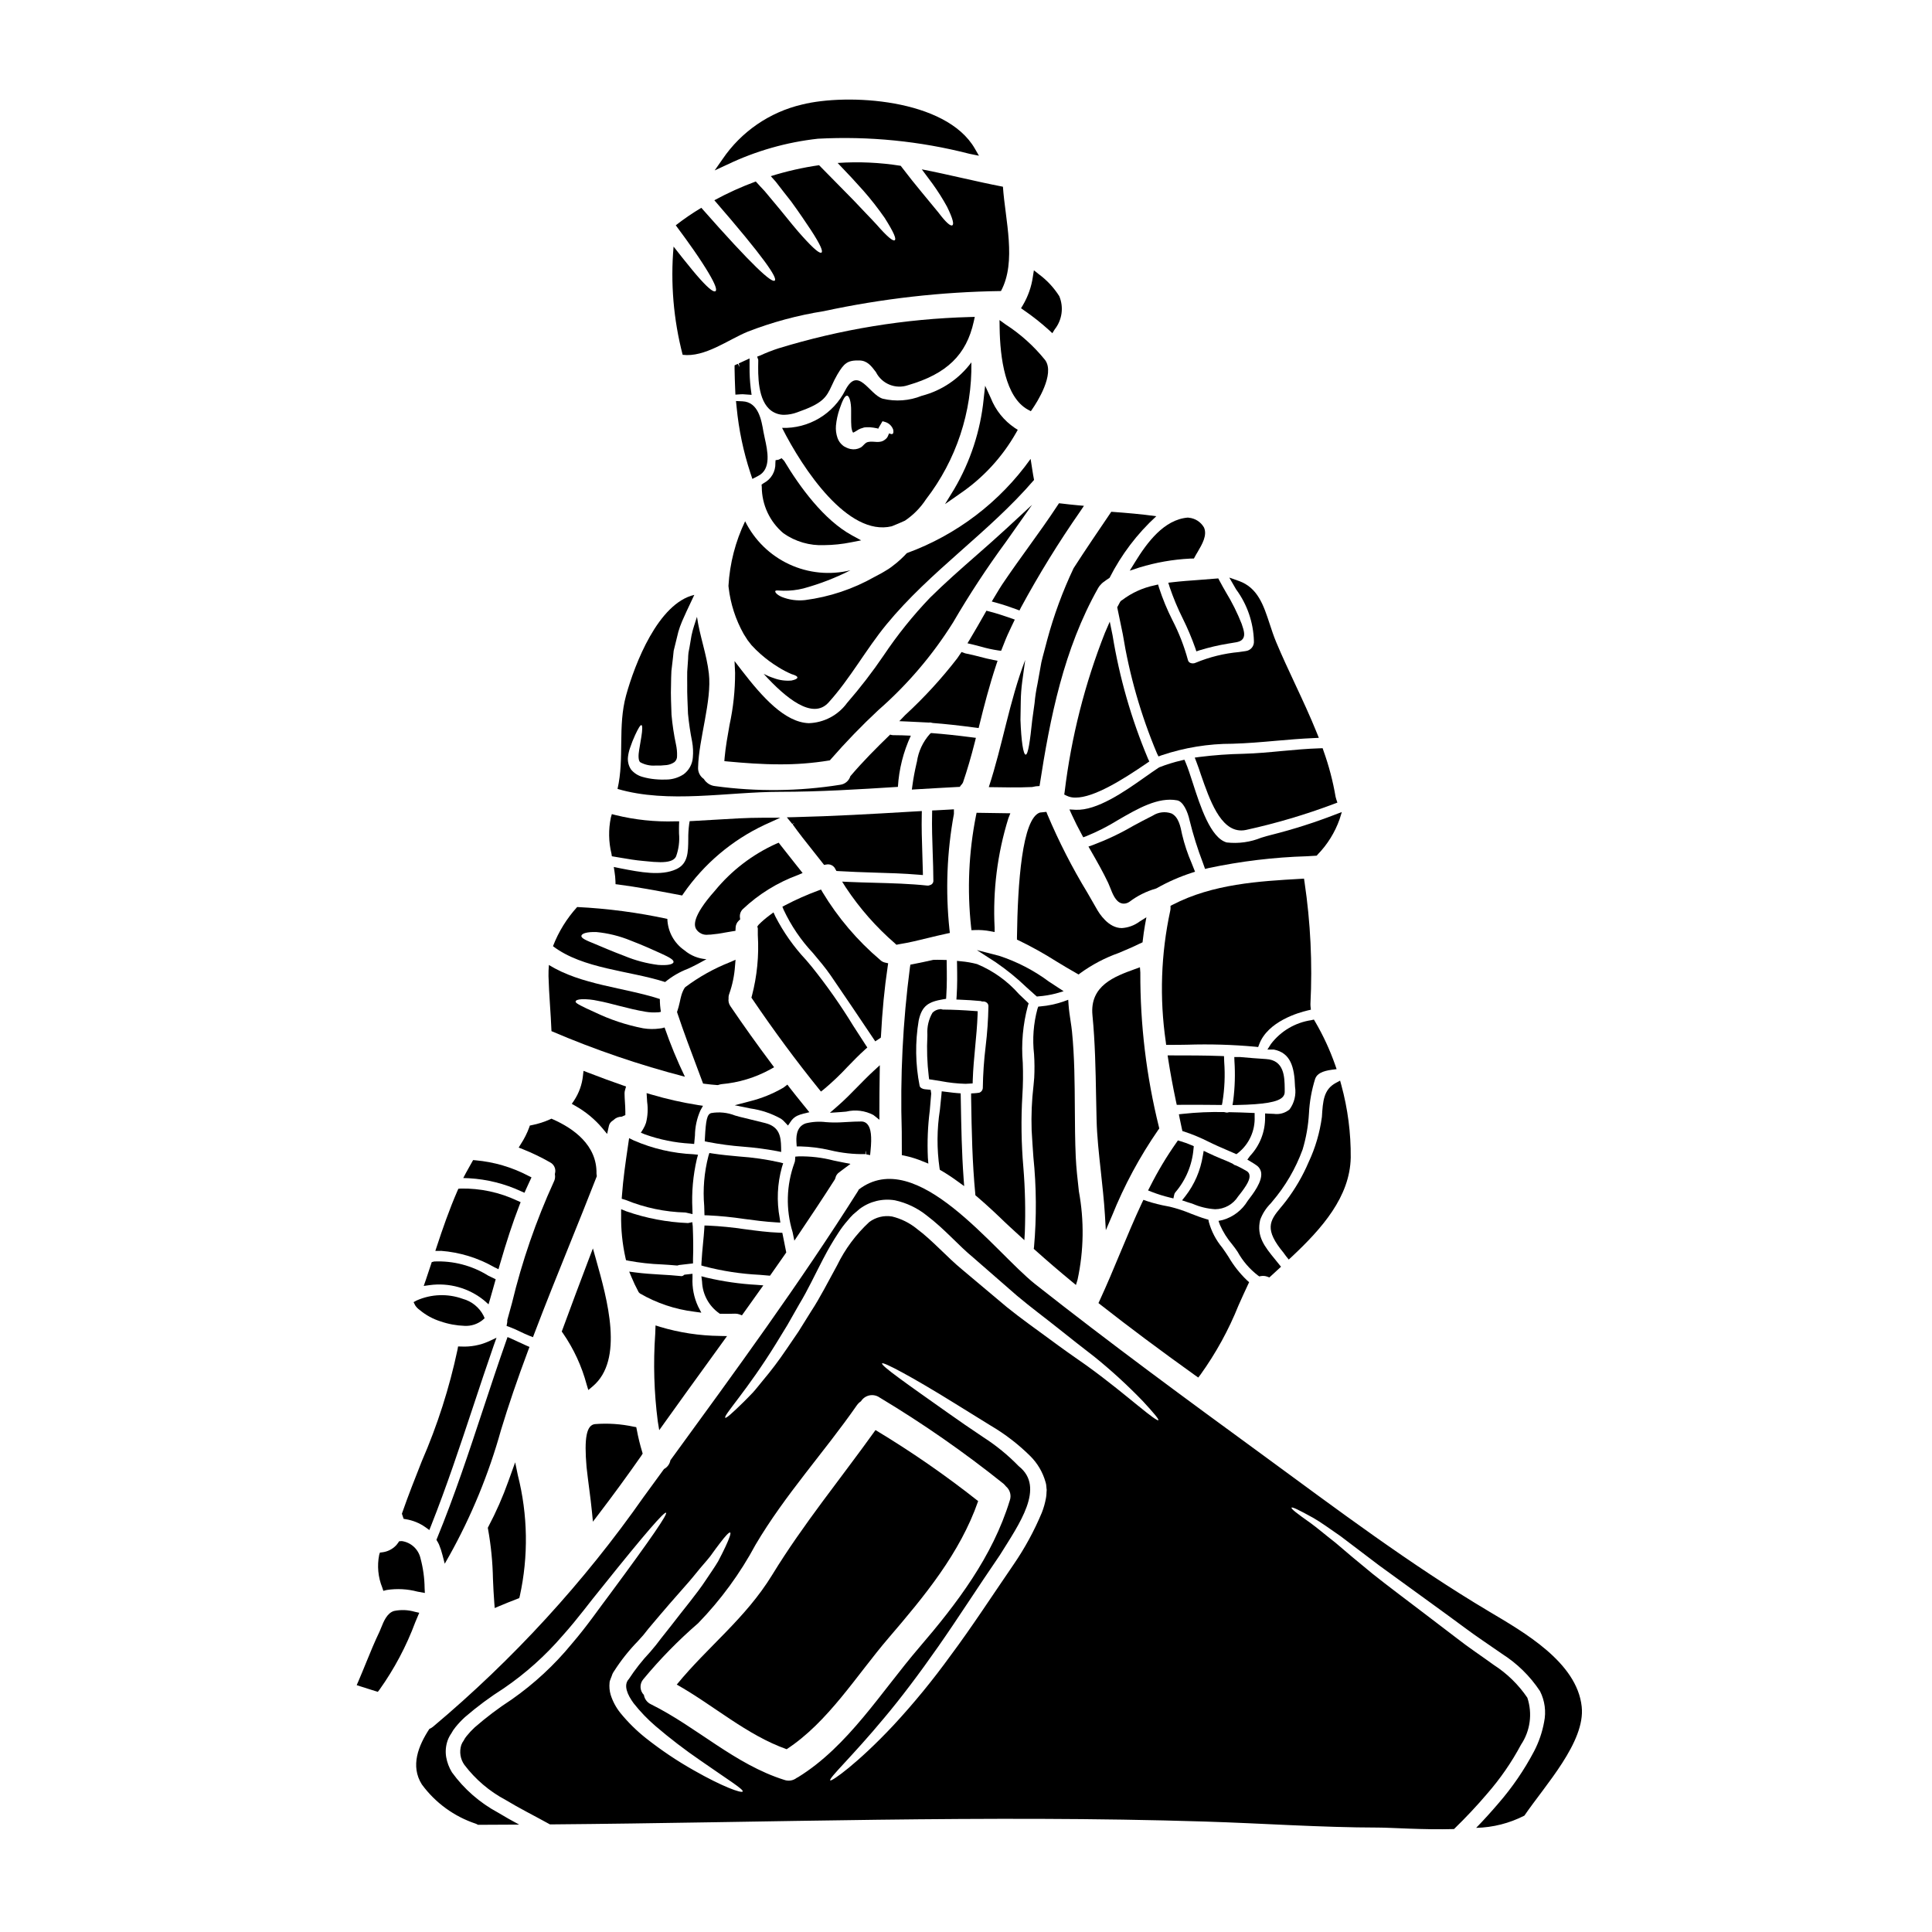 <?xml version="1.0" encoding="UTF-8"?>
<!-- Uploaded to: ICON Repo, www.iconrepo.com, Generator: ICON Repo Mixer Tools -->
<svg fill="#000000" width="800px" height="800px" version="1.1" viewBox="144 144 512 512" xmlns="http://www.w3.org/2000/svg">
 <g>
  <path d="m327.59 469.02-0.121-1.129-1.141 0.234c-5.582-0.227-11.102-1.277-16.379-3.125l-1.344-0.543v1.453h0.004c-0.07 3.848 0.316 7.691 1.152 11.445l0.141 0.609 0.609 0.129v0.004c2.93 0.547 5.898 0.879 8.879 0.988 1.328 0.082 2.652 0.16 3.977 0.289h0.16l0.16-0.035v-0.004c0.074-0.02 0.148-0.047 0.215-0.082l3.754-0.438v-1.227c0.121-2.809 0.039-5.777-0.066-8.57z"/>
  <path d="m346.81 441.63c-1.914-0.492-3.883-0.969-5.852-1.441l-0.684-0.16c-0.418-0.098-0.91-0.234-1.445-0.395-2.027-0.805-4.242-1.031-6.391-0.652-1.043 0.363-1.379 1.727-1.629 6.633l-0.043 0.84 0.824 0.176h-0.004c3.109 0.598 6.25 1.02 9.406 1.254 2.961 0.227 5.91 0.613 8.828 1.152l1.203 0.246-0.023-1.23c-0.051-2.84-0.414-5.469-4.191-6.422z"/>
  <path d="m310.72 445.62-0.312 2.133c-0.625 4.266-1.27 8.66-1.594 13.168l-0.055 0.762 1.082 0.328v0.004c5.019 2.047 10.371 3.172 15.793 3.312l1.891 0.426-0.027-1.305h-0.004c-0.23-4.473 0.168-8.957 1.184-13.32l0.305-1.113-1.148-0.117-0.004-0.004c-5.473-0.238-10.855-1.48-15.879-3.668z"/>
  <path d="m325.37 405.9c-0.359 0.617-0.637 1.277-0.824 1.969-0.145 0.508-0.27 1.059-0.395 1.68l-0.316 1.301c-0.09 0.32-0.184 0.664-0.309 1.012l-0.109 0.32 0.102 0.32c1.641 4.922 3.484 9.805 5.262 14.527l1.547 4.133 0.586 0.074c1.012 0.133 2.023 0.238 3.215 0.324l0.141-0.004 0.148-0.051h0.004c0.254-0.086 0.52-0.152 0.785-0.191 4.551-0.395 8.965-1.734 12.965-3.934l0.973-0.551-0.668-0.895c-3.754-5.008-7.434-10.156-10.926-15.309-0.41-0.598-0.578-1.328-0.469-2.043-0.031-0.41 0.031-0.82 0.18-1.203 0.844-2.383 1.355-4.863 1.527-7.383l0.141-1.652-1.516 0.664c-4.223 1.668-8.203 3.894-11.836 6.621z"/>
  <path d="m351.55 452.27-1.008-0.25v-0.004c-3.527-0.785-7.106-1.297-10.711-1.539-2.305-0.211-4.691-0.434-7-0.789l-0.84-0.137-0.254 0.816c-1.121 4.32-1.496 8.797-1.113 13.242l0.07 2.445 0.93 0.027c3.199 0.152 6.391 0.469 9.559 0.945 2.754 0.371 5.598 0.746 8.438 0.91l1.18 0.066-0.172-1.18c-0.84-4.496-0.637-9.125 0.594-13.531z"/>
  <path d="m343.13 408.38 0.27 0.395c5.684 8.375 11.582 16.363 17.547 23.738l0.613 0.758 0.789-0.609h-0.004c2.231-1.871 4.34-3.879 6.32-6.012 1.465-1.512 2.977-3.074 4.555-4.488l0.629-0.562-0.465-0.707c-1.094-1.66-2.176-3.344-3.262-5.043-3.324-5.441-6.992-10.66-10.98-15.633l-1.574-1.871h-0.004c-3.211-3.426-5.93-7.281-8.078-11.457l-0.504-1.098-0.973 0.719v0.004c-1.043 0.766-2.027 1.609-2.941 2.523l-0.363 0.477 0.125 0.539v1.801l0.004 0.004c0.328 5.406-0.203 10.828-1.574 16.066z"/>
  <path d="m418.78 408.09 0.434-0.047c1.551-0.113 3.09-0.367 4.598-0.758l2.062-0.602-3.848-2.516h-0.004c-4.016-2.992-8.492-5.312-13.25-6.867l-5.902-1.52 5.117 3.301-0.004 0.004c2.875 1.977 5.586 4.184 8.102 6.606 0.789 0.715 1.574 1.43 2.363 2.117z"/>
  <path d="m390.16 335.49c0.246-0.055 0.508-0.039 0.746 0.047l0.297 0.066c3.262 0.246 6.742 0.625 11.27 1.223l0.875 0.113 0.211-0.852c1.18-4.816 2.629-10.418 4.453-15.91l0.355-1.066-1.105-0.211c-1.18-0.219-2.312-0.516-3.469-0.816-1.305-0.34-2.609-0.672-3.984-0.934l-0.992-0.359-0.711 1.043c-0.121 0.191-0.246 0.395-0.395 0.586l-0.004 0.008c-4.18 5.41-8.812 10.461-13.848 15.094l-1.535 1.598 2.289 0.098c1.762 0.078 3.543 0.156 5.547 0.273z"/>
  <path d="m397.88 352.55 0.477-0.023 0.277-0.395h-0.004c0.102-0.133 0.215-0.258 0.34-0.375l0.234-0.395c1.117-3.281 2.152-6.793 3.148-10.746l0.273-1.078-1.098-0.141c-4.047-0.52-7.356-0.871-10.41-1.102l-0.395-0.031-0.312 0.266c-1.832 2.055-3.019 4.602-3.414 7.328l-0.098 0.395c-0.484 2.094-0.844 4-1.086 5.816l-0.16 1.18 1.18-0.074c3.68-0.207 7.359-0.441 11.047-0.625z"/>
  <path d="m354.52 360.55-2 0.047 1.445 1.77 0.59-0.309-0.5 0.395c1.727 2.43 3.602 4.773 5.41 7.047 0.859 1.074 1.715 2.152 2.562 3.242l0.367 0.469 0.586-0.105v0.004c0.992-0.219 2.004 0.293 2.414 1.227l0.262 0.477 0.543 0.035c3.148 0.195 6.25 0.289 9.375 0.395 3.918 0.113 7.961 0.227 11.918 0.566l1.09 0.09-0.023-1.094c-0.035-1.574-0.086-3.148-0.137-4.723-0.109-3.305-0.219-6.727-0.148-10.082l0.023-1.062-3.027 0.172c-10.07 0.598-20.492 1.199-30.75 1.441z"/>
  <path d="m402.64 360.2c-1.918 9.68-2.356 19.594-1.297 29.406l0.105 0.902 0.91-0.031v-0.004c1.355-0.055 2.711 0.047 4.043 0.301l1.18 0.219v-1.18c-0.496-9.789 0.734-19.594 3.644-28.953l0.527-1.332-8.949-0.133z"/>
  <path d="m373.52 449.9 1.066 0.219 0.109-1.086c0.395-3.844 0.129-6.039-0.828-7.113l0.004 0.004c-0.391-0.453-0.957-0.715-1.555-0.719-1.238 0-2.492 0.062-3.731 0.133-1.238 0.07-2.539 0.16-3.824 0.129-0.574 0-1.18-0.047-1.805-0.086l-0.004 0.004c-1.812-0.23-3.656-0.121-5.43 0.32-2.699 0.93-2.512 4.012-2.445 5.176l0.059 0.93h0.938c2.66 0.066 5.312 0.402 7.906 1.008 3.074 0.746 6.234 1.094 9.398 1.031l-0.027-0.465 0.09-0.465z"/>
  <path d="m354.51 472.79 1.301-1.926c2.629-3.902 6.078-9.055 9.445-14.328l0.137-0.359c0.117-0.582 0.449-1.102 0.934-1.449 0.316-0.262 0.633-0.488 0.938-0.711l2.117-1.574-2.184-0.426c-0.789-0.148-1.555-0.316-2.332-0.477l0.004-0.004c-3.019-0.781-6.133-1.145-9.25-1.082l-0.859 0.062-0.055 0.859c-0.004 0.281-0.066 0.555-0.176 0.812-2.152 5.894-2.324 12.332-0.484 18.336z"/>
  <path d="m377.05 440.75v-2.039c0-3.394 0.027-6.762 0.078-10.133l0.035-2.285-1.684 1.547c-1.453 1.336-2.836 2.754-4.231 4.176-1.637 1.676-3.332 3.41-5.117 4.965l-2.203 1.922 2.922-0.199c0.473-0.031 0.961-0.074 1.461-0.121l-0.004-0.008c2.414-0.57 4.949-0.246 7.144 0.906z"/>
  <path d="m381.55 394.37 0.844-0.164c2.402-0.375 4.898-0.984 7.547-1.633 1.617-0.395 3.258-0.789 4.902-1.145l0.875-0.188-0.098-0.883-0.004-0.004c-1.078-10.223-0.68-20.551 1.18-30.66v-1.215l-1.25 0.074c-1.18 0.074-2.383 0.145-3.586 0.195l-0.926 0.035-0.02 0.926c-0.078 3.434 0.043 6.894 0.156 10.234 0.086 2.465 0.172 4.922 0.18 7.398h0.004c0.039 0.578-0.352 1.098-0.918 1.227-0.203 0.105-0.434 0.148-0.66 0.125-4.676-0.5-9.418-0.625-14.004-0.75-2.238-0.059-4.481-0.117-6.715-0.219l-1.887-0.086 1.008 1.598v-0.004c3.648 5.5 8.023 10.477 13.012 14.793z"/>
  <path d="m377.47 418.5c0.34-6.625 0.918-12.594 1.77-18.316l0.133-0.906-0.891-0.199h0.004c-0.469-0.113-0.895-0.352-1.234-0.691-6.023-5.109-11.176-11.164-15.258-17.926l-0.422-0.734-0.789 0.305 0.004-0.004c-2.969 1.094-5.859 2.375-8.66 3.844l-0.789 0.422 0.336 0.816c1.973 4.211 4.598 8.082 7.781 11.469 1.613 1.914 3.285 3.891 4.688 5.926 3.734 5.438 7.418 10.922 11.102 16.41l0.703 1.051 1.469-0.969z"/>
  <path d="m339.92 492.31 0.699 0.266 0.438-0.609c0.719-0.996 1.434-2.004 2.144-3.004s1.375-1.945 2.07-2.91l1.016-1.414-1.734-0.141c-4.469-0.246-8.91-0.883-13.27-1.906l-1.406-0.367 0.176 1.438v0.004c0.125 3.328 1.785 6.41 4.5 8.344l0.234 0.152h0.277c1.27 0.02 2.539 0.023 3.777-0.027 0.367-0.004 0.734 0.055 1.078 0.176z"/>
  <path d="m329.86 491.87-0.879-1.691c-1.086-2.356-1.586-4.934-1.461-7.523v-1.09l-2.152 0.242-0.223 0.176c-0.207 0.176-0.488 0.246-0.754 0.188-1.773-0.184-3.543-0.297-5.332-0.395-2.184-0.133-4.441-0.273-6.621-0.559l-1.695-0.223 0.66 1.574v-0.004c0.492 1.195 1.047 2.367 1.66 3.5 0.055 0.129 0.113 0.25 0.184 0.371l0.336 0.336h-0.004c4.422 2.566 9.316 4.211 14.391 4.84z"/>
  <path d="m318.7 523.01 1.387-1.941c3.969-5.547 7.957-11.086 11.973-16.613l4.609-6.379-1.883-0.035v-0.004c-5.363-0.055-10.691-0.863-15.832-2.394l-1.227-0.395-0.086 2.328h-0.004c-0.535 7.699-0.309 15.43 0.68 23.086z"/>
  <path d="m348.59 481.32c1.18-1.688 2.363-3.379 3.543-5.066l0.234-0.344-1.039-5.203-0.789-0.027c-3.051-0.113-6.152-0.527-9.148-0.926l0.004 0.004c-3.231-0.488-6.481-0.812-9.746-0.961l-0.953-0.023-0.059 0.949c-0.066 1.129-0.188 2.363-0.316 3.684-0.156 1.664-0.328 3.426-0.418 5.168l-0.039 0.789 0.742 0.219h0.004c4.793 1.254 9.699 2.012 14.648 2.254l2.797 0.238z"/>
  <path d="m353.51 441.28c0.418-0.68 1.02-1.223 1.734-1.578 0.555-0.25 1.133-0.445 1.727-0.59l1.52-0.359-1.812-2.234c-1.152-1.43-2.301-2.848-3.422-4.297l-0.594-0.789-1.031 0.789h0.004c-2.762 1.613-5.742 2.832-8.844 3.609l-4.086 1.07 4.141 0.848c2.867 0.398 5.637 1.332 8.16 2.754 0.355 0.246 0.68 0.539 0.965 0.867l0.852 0.91z"/>
  <path d="m401.09 313.32-0.699 1.156 1.324 0.312c0.73 0.168 1.461 0.367 2.188 0.562h-0.004c1.527 0.449 3.082 0.789 4.656 1.023l0.754 0.094 0.668-1.684c0.332-0.844 0.66-1.691 1.031-2.512 0.336-0.762 0.684-1.488 1.035-2.223l0.887-1.852-1.031-0.363c-1.691-0.594-3.699-1.273-5.758-1.801l-0.727-0.184-0.371 0.652c-1.293 2.281-2.602 4.57-3.953 6.816z"/>
  <path d="m300.14 538.47c0.273 2.094 0.543 4.188 0.746 6.297l0.242 2.492 1.52-1.992c3.828-5.019 7.578-10.141 11.273-15.43l0.395-0.621-0.125-0.418h0.004c-0.59-1.941-1.07-3.91-1.438-5.902l-0.141-0.688-0.676-0.117c-3.375-0.73-6.84-0.961-10.285-0.688-2.207 0.277-2.879 3.617-2.211 11.383 0.207 1.895 0.453 3.789 0.695 5.684z"/>
  <path d="m390.78 433.8-0.148-0.988-0.957-0.094c-0.219-0.027-0.395-0.051-0.578-0.055-0.598-0.047-1.301-0.414-1.387-0.902-1.133-5.711-1.215-11.578-0.246-17.316 0.863-4.008 2.691-4.973 6.477-5.617l0.789-0.129 0.047-0.789c0.191-2.965 0.156-5.973 0.105-8.559v-0.938l-1.352-0.039c-0.734-0.02-1.414-0.031-2.188 0-1.82 0.414-3.609 0.789-5.402 1.141l-0.68 0.129-0.109 0.684-0.004 0.004c-1.891 14.438-2.617 29.004-2.172 43.559l0.02 6.231 0.789 0.16h-0.004c1.633 0.348 3.231 0.848 4.769 1.492l1.473 0.594-0.125-1.574c-0.191-4.18-0.023-8.371 0.508-12.52 0.109-1.5 0.262-2.988 0.375-4.473z"/>
  <path d="m309.91 431.93-0.863-0.297c-2.773-0.957-5.707-2.035-9.227-3.391l-1.18-0.457-0.148 1.262v0.008c-0.242 2.356-1.055 4.617-2.359 6.594l-0.602 0.879 0.926 0.531-0.004-0.004c2.719 1.527 5.144 3.527 7.16 5.906l1.281 1.547 0.434-1.969c0.094-0.641 0.469-1.207 1.023-1.543l0.242-0.184h0.004c0.566-0.566 1.336-0.883 2.137-0.875l0.988-0.418v-0.953c0-0.824-0.055-1.637-0.105-2.449s-0.102-1.523-0.105-2.344l-0.004 0.004c0-0.332 0.051-0.66 0.156-0.977z"/>
  <path d="m335.96 345.71 0.973 0.094c4.242 0.395 8.895 0.754 13.727 0.754h-0.004c4.328 0.027 8.648-0.309 12.922-1l0.355-0.059 0.234-0.281v0.004c3.973-4.559 8.176-8.906 12.598-13.031 7.695-6.734 14.367-14.555 19.801-23.223 4.305-7.387 9-14.539 14.062-21.43l6.891-9.766-6.848 6.332c-2.621 2.426-5.305 4.777-7.996 7.141-4.039 3.543-8.219 7.211-12.168 11.113-4.555 4.754-8.688 9.902-12.352 15.375-2.969 4.367-6.199 8.555-9.664 12.543-2.379 3.269-6.137 5.254-10.176 5.375-6.332-0.246-12.262-6.875-17.746-13.98l-1.91-2.484 0.148 3.148c0.008 4.625-0.484 9.234-1.469 13.754-0.516 2.883-1.047 5.859-1.305 8.684z"/>
  <path d="m398.59 433.75-0.895-0.066c-0.742-0.055-1.492-0.148-2.246-0.246l-1.883-0.23-0.086 1.012c-0.113 1.301-0.25 2.602-0.395 3.906v-0.008c-0.805 5.121-0.836 10.332-0.094 15.461l0.086 0.438 0.395 0.223c1.449 0.852 2.867 1.777 4.328 2.852l1.715 1.242-0.152-2.109c-0.492-6.762-0.613-13.668-0.734-20.352z"/>
  <path d="m417.95 474.96 0.395 0.344c3.289 2.938 6.445 5.648 9.652 8.289l1.137 0.941 0.434-1.414c1.66-7.699 1.777-15.652 0.348-23.398-0.363-3.207-0.699-6.242-0.832-9.105-0.191-4.328-0.215-8.734-0.242-12.988-0.039-6.641-0.078-13.508-0.75-20.234-0.078-0.824-0.219-1.77-0.375-2.789-0.203-1.344-0.434-2.871-0.539-4.348l-0.09-1.312-1.23 0.457h-0.004c-1.969 0.688-4.016 1.125-6.094 1.301l-0.609 0.066-0.207 0.57-0.004 0.004c-1.059 3.914-1.367 7.996-0.906 12.027 0.141 2.09 0.152 4.184 0.043 6.273l-0.191 2.148h-0.004c-0.453 3.883-0.617 7.789-0.488 11.695 0.129 2.398 0.297 4.766 0.461 7.117 0.812 7.93 0.871 15.922 0.172 23.863z"/>
  <path d="m484.36 476.29c0.16 0.227 0.328 0.461 0.508 0.68l0.664 0.82 0.789-0.719c7.996-7.5 15.426-15.871 15.637-26.309 0.055-6.484-0.781-12.949-2.492-19.203l-0.324-1.18-1.09 0.582c-3.281 1.75-3.477 4.805-3.734 9.055v-0.004c-0.555 4.141-1.738 8.172-3.512 11.953-1.555 3.644-3.551 7.082-5.945 10.234-0.512 0.684-1.02 1.285-1.488 1.848-2.941 3.508-4.348 5.793 0.828 12.004z"/>
  <path d="m416.6 409.9-0.461-0.453c-0.684-0.633-1.387-1.312-2.102-2-3.047-3.461-6.844-6.18-11.102-7.953-1.383-0.367-2.797-0.613-4.223-0.738l-1.105-0.113 0.023 1.109c0.047 2.594 0.082 5.356-0.105 8.129l-0.066 1.004 1.008 0.043c1.844 0.078 3.68 0.18 5.438 0.359l0.363 0.121h0.195-0.004c0.41-0.039 0.82 0.098 1.125 0.375 0.242 0.23 0.371 0.555 0.359 0.887-0.062 3.555-0.309 7.102-0.738 10.629-0.445 3.637-0.695 7.297-0.75 10.961-0.004 0.582-0.367 1.102-0.914 1.309-0.41 0.07-0.824 0.121-1.242 0.145l-0.945 0.055v0.941c0.145 9.504 0.32 17.434 1.102 25.66l0.035 0.395 0.309 0.254c2.894 2.461 5.582 5.019 7.356 6.734 0.922 0.883 1.867 1.742 2.809 2.606l2.504 2.293 0.117-2.074h0.004c0.207-5.762 0.078-11.535-0.395-17.281-0.547-6.316-0.633-12.664-0.258-18.992 0.184-2.883 0.219-5.773 0.105-8.66-0.43-5.078 0.031-10.195 1.355-15.117z"/>
  <path d="m400.86 431.17 0.902-0.051 0.027-0.902c0.09-2.91 0.371-5.871 0.641-8.738 0.266-2.789 0.535-5.676 0.641-8.543l0.031-0.949-0.941-0.07c-2.894-0.219-5.594-0.344-8.266-0.371l0.004 0.004c-0.125-0.012-0.25-0.035-0.367-0.074l-0.188-0.062-0.199 0.031h-0.004c-0.762 0.055-1.48 0.383-2.019 0.93-1.008 1.73-1.48 3.727-1.359 5.731v0.395-0.004c-0.184 3.602-0.062 7.207 0.371 10.785l0.094 0.746 0.746 0.102c0.82 0.113 1.637 0.246 2.461 0.395v0.004c2.117 0.402 4.266 0.637 6.418 0.695 0.316-0.023 0.664-0.031 1.008-0.051z"/>
  <path d="m299.91 512.37 1.133-0.949c8.406-7.039 3.887-23.094 0.891-33.711l-0.809-2.867-1.062 2.781c-2.379 6.254-4.715 12.508-7.012 18.758l-0.184 0.5 0.316 0.426v0.004c2.867 4.152 4.996 8.77 6.297 13.645z"/>
  <path d="m340.75 250.35-1.707-0.074 0.176 1.703c0.566 5.891 1.785 11.699 3.629 17.32l0.539 1.617 1.523-0.789c3.582-1.805 2.492-6.691 1.773-9.949-0.141-0.633-0.273-1.223-0.359-1.734-0.531-3.125-1.344-7.914-5.574-8.094z"/>
  <path d="m350.29 236.32c-1.648 0.535-3.266 1.168-4.844 1.895l-0.789 0.297 0.289 0.844v0.395c-0.07 3.648-0.203 10.445 3.484 13.117 1.004 0.715 2.211 1.086 3.441 1.059 1.148-0.023 2.285-0.242 3.359-0.641 6.781-2.363 7.719-3.883 9.188-7.086 0.434-0.992 0.922-1.957 1.461-2.898 1.805-3.059 2.695-3.852 5.856-3.777 2.102 0.035 3.172 1.457 4.41 3.102h-0.004c1.57 3.109 5.195 4.586 8.492 3.453 10.273-2.992 15.484-8.039 17.426-16.875l0.27-1.227-1.254 0.035h-0.004c-17.227 0.461-34.309 3.258-50.781 8.309z"/>
  <path d="m351.8 266.12-0.664-0.688-0.816 0.395-0.789 0.129-0.051 0.789h0.004c0.078 2.203-1.117 4.258-3.074 5.277l-0.582 0.395 0.051 0.652c0.023 4.727 2.121 9.203 5.734 12.25 3.16 2.219 6.969 3.328 10.828 3.148 2.379-0.023 4.75-0.27 7.086-0.742l2.684-0.523-2.402-1.312c-7.551-4.102-13.961-13.02-18.008-19.77z"/>
  <path d="m337.1 299.74c0.504 4.309 1.855 8.477 3.977 12.262 0.34 0.547 0.68 1.098 1.047 1.648 0.34 0.441 0.676 0.887 1.02 1.309 0.77 0.848 1.59 1.648 2.453 2.406 1.469 1.297 3.051 2.461 4.723 3.477 1.105 0.691 2.258 1.293 3.453 1.805 1.02 0.289 1.574 0.602 1.543 0.918s-0.574 0.574-1.594 0.789v-0.004c-1.59 0.137-3.191-0.086-4.684-0.652-0.918-0.297-1.809-0.676-2.664-1.125 5.965 6.566 13.023 12.242 17.207 7.586 5.777-6.379 9.887-14.043 15.352-20.688 11.641-14.168 27.125-24.348 39.102-38.285-0.367-1.859-0.602-3.742-0.914-5.574v-0.004c-8.16 11.445-19.59 20.148-32.789 24.973l-0.18 0.18-0.445 0.473c-0.316 0.289-0.602 0.602-0.945 0.918-0.672 0.629-1.379 1.223-2.117 1.773-0.754 0.602-1.559 1.137-2.402 1.598-0.418 0.234-0.707 0.445-1.254 0.703l-1.227 0.652-0.004 0.004c-5.684 3.219-11.938 5.309-18.414 6.148-2.094 0.23-4.215-0.059-6.172-0.84-1.363-0.602-1.777-1.254-1.727-1.516 0.105-0.344 0.969-0.129 2.223-0.129 1.762 0.031 3.523-0.172 5.231-0.602 4.312-1.176 8.492-2.789 12.473-4.812-5.434 1.328-11.16 0.766-16.234-1.598-5.07-2.359-9.188-6.379-11.672-11.395-2.574 5.371-4.078 11.191-4.418 17.137 0.027 0.172 0.027 0.305 0.055 0.465z"/>
  <path d="m338.67 240.82v0.957c0.027 1.793 0.082 3.559 0.156 5.297l0.066 1.508 1.504-0.098c0.328-0.016 0.652-0.004 0.977 0.027l1.805 0.129-0.234-1.793c-0.219-1.844-0.32-3.703-0.301-5.562v-2.297l-2.871 1.316 0.254 0.984-0.5-0.871z"/>
  <path d="m331.71 391.7c0.203 0 0.418-0.008 0.637-0.023h0.004c1.32-0.113 2.633-0.301 3.934-0.562 0.609-0.109 1.219-0.219 1.832-0.312l0.789-0.121 0.039-0.789-0.004 0.004c0.008-0.723 0.309-1.414 0.836-1.91l0.375-0.348-0.066-0.508v0.004c-0.105-0.824 0.188-1.648 0.785-2.223 4.207-3.969 9.176-7.039 14.605-9.031l1.223-0.523-1.949-2.453c-1.32-1.656-2.629-3.305-3.938-4.992l-0.449-0.586-0.695 0.289h-0.004c-6.277 2.84-11.816 7.086-16.188 12.414-6.445 7.246-5.375 9.422-5.023 10.141 0.684 1.117 1.965 1.719 3.258 1.531z"/>
  <path d="m314.45 443.19-0.617 0.992 1.082 0.438c3.883 1.395 7.949 2.219 12.066 2.449l0.98 0.094 0.203-2.188h0.004c0.02-2.309 0.512-4.586 1.445-6.691l0.684-1.238-1.402-0.207 0.004-0.004c-4.121-0.652-8.199-1.574-12.203-2.754l-1.34-0.395 0.148 2.391 0.004-0.004c0.25 1.828 0.148 3.688-0.305 5.477-0.188 0.574-0.441 1.125-0.754 1.641z"/>
  <path d="m405.07 246.22-0.395 3.543h0.004c-0.848 8.406-3.504 16.531-7.785 23.816l-2.457 4.019 3.856-2.695v-0.004c6.16-4.168 11.277-9.703 14.957-16.168l0.469-0.824-0.789-0.5 0.004 0.004c-2.879-1.941-5.098-4.711-6.371-7.941z"/>
  <path d="m416.39 252.55 0.789 0.426 0.504-0.734c1.02-1.484 5.961-9.086 3.305-12.801-2.981-3.707-6.535-6.906-10.531-9.484l-1.574-1.137 0.027 1.969c0.109 8.109 1.512 18.48 7.481 21.762z"/>
  <path d="m380.32 283.47c1.203-0.473 2.41-0.996 3.508-1.492h-0.004c2.215-1.492 4.109-3.414 5.57-5.648 8.012-10.383 12.258-23.188 12.031-36.301-3.242 4.375-7.887 7.504-13.156 8.863-3.289 1.328-6.91 1.594-10.355 0.762-3.609-1.125-6.488-8.867-9.91-2.223v-0.004c-1.555 3.082-3.953 5.656-6.918 7.422-2.965 1.766-6.375 2.648-9.824 2.547 5.531 10.93 17.457 28.852 29.059 26.074zm-6.301-22.336c-0.863 0.207-1.227 1.098-1.988 1.492-0.809 0.43-1.742 0.559-2.641 0.363-0.352-0.074-0.691-0.188-1.02-0.34l-0.289-0.152 0.004-0.004c-0.102-0.031-0.195-0.078-0.289-0.133l-0.199-0.121-0.266-0.207c-0.637-0.512-1.117-1.195-1.383-1.969-0.363-1.043-0.504-2.144-0.418-3.246 0.141-1.484 0.457-2.953 0.941-4.367 0.789-2.301 1.359-3.504 1.938-3.582 0.652-0.105 1.18 1.645 1.148 4.055 0.027 1.18-0.051 2.586 0.051 3.938 0.023 0.547 0.137 1.086 0.34 1.598 0.012 0.035 0.027 0.07 0.055 0.102l0.156 0.078c0.457-0.238 0.902-0.5 1.332-0.789 0.352-0.199 0.73-0.352 1.125-0.441l0.316-0.105-0.004-0.004c0.094-0.027 0.191-0.043 0.289-0.051h0.105l0.34-0.027c0.594-0.027 1.191 0.012 1.777 0.105 0.34 0.051 0.68 0.129 1.02 0.18 0.129 0.027 0.078 0 0.156 0.055v0.004c0.023 0.043 0.039 0.086 0.051 0.129 0.129-0.234 0.234-0.418 0.344-0.602l0.863-1.465 0.73 0.207v0.004c1 0.305 1.789 1.074 2.117 2.066 0.105 0.629 0.027 0.996-0.207 1.098s-0.523 0-0.891-0.156c-0.078 0.184-0.18 0.445-0.289 0.652h0.004c-0.133 0.348-0.359 0.656-0.656 0.887-1.516 1.324-3.035 0.383-4.664 0.75z"/>
  <path d="m350.77 360.71h-4.809c-4.051 0-8.219 0.262-12.25 0.512-2.051 0.129-4.106 0.254-6.156 0.355l-0.789 0.035-0.133 0.789 0.004-0.004c-0.176 1.316-0.258 2.644-0.238 3.973-0.031 3.492-0.059 6.504-3.148 7.957-4.031 1.906-9.68 0.789-14.664-0.176l-1.926-0.395 0.211 1.387c0.125 0.773 0.199 1.555 0.227 2.336l0.027 0.84 0.832 0.105c4.981 0.648 10.02 1.602 14.895 2.523l1.922 0.363 0.363-0.527-0.004-0.004c5.43-7.844 12.836-14.113 21.469-18.176z"/>
  <path d="m326.35 400.71c1.672-0.758 3.266-1.621 4.863-2.512-2.144-0.141-4.191-0.969-5.832-2.359-2.746-1.895-4.426-4.984-4.527-8.32-7.867-1.699-15.859-2.754-23.902-3.148-2.758 3.035-4.934 6.555-6.406 10.379 7.949 6.043 20.164 6.434 29.715 9.496l-0.004 0.004c1.824-1.504 3.883-2.699 6.094-3.539zm-7.926-0.996c-3.059-0.387-6.047-1.18-8.891-2.359-3.266-1.227-6.094-2.457-8.031-3.266-2.09-0.84-3.543-1.465-3.426-2.094s1.492-1.07 3.938-0.992v-0.004c3.129 0.297 6.195 1.055 9.102 2.25 3.269 1.254 6.066 2.512 8.109 3.453 2.043 0.941 3.344 1.621 3.266 2.25-0.082 0.629-1.609 0.945-4.066 0.762z"/>
  <path d="m289.75 452.02c1.082 0.535 1.637 1.754 1.336 2.918l-0.047 0.195 0.031 0.199v0.004c0.098 0.633-0.008 1.281-0.305 1.848-4.715 10.324-8.426 21.078-11.078 32.109l-1.246 4.519v0.184l-0.004 0.004c0.012 0.188-0.004 0.375-0.043 0.562l-0.148 0.82 0.789 0.285-0.004-0.004c0.949 0.355 1.879 0.766 2.785 1.219 0.824 0.395 1.645 0.789 2.5 1.121l0.926 0.363 0.352-0.93c2.988-7.871 6.195-15.816 9.297-23.496 2.422-6 4.84-11.992 7.18-18l0.094-0.238-0.035-0.262h-0.004c-0.027-0.145-0.043-0.289-0.047-0.438 0.148-7.59-6.195-12-11.539-14.363l-0.395-0.18-0.395 0.184c-1.531 0.691-3.141 1.203-4.789 1.527l-0.547 0.113-0.18 0.527c-0.559 1.512-1.281 2.953-2.16 4.305l-0.617 1.004 1.098 0.43c2.481 0.984 4.883 2.144 7.195 3.469z"/>
  <path d="m325.51 429.35c-2.047-4.242-3.844-8.598-5.387-13.051l-0.129 0.027c-0.371 0.129-0.758 0.207-1.148 0.234-1.461 0.207-2.945 0.191-4.398-0.051-4.5-0.871-8.867-2.328-12.988-4.332-1.543-0.68-2.797-1.281-3.582-1.699s-1.387-0.758-1.336-1.074 0.574-0.547 1.621-0.598c1.426-0.039 2.848 0.102 4.238 0.414 3.402 0.602 7.949 2.117 12.688 2.906h-0.004c1.055 0.176 2.125 0.227 3.191 0.152 0.219 0.004 0.43-0.023 0.641-0.082l0.23-0.051c-0.184-1.125-0.281-2.262-0.285-3.398-9.516-3.086-20.859-3.715-29.395-9.023v-0.004c-0.09 0.992-0.125 1.988-0.109 2.984 0.129 4.863 0.602 9.703 0.789 14.562 11.465 4.914 23.289 8.953 35.363 12.082z"/>
  <path d="m278.73 536.52c-1.473 4.141-3.246 8.172-5.301 12.055l-0.16 0.312 0.07 0.344-0.004-0.004c0.789 4.379 1.227 8.812 1.305 13.262 0.094 2.106 0.188 4.211 0.355 6.297l0.109 1.363 1.254-0.535c1.574-0.672 3.172-1.297 4.781-1.922l0.465-0.18 0.129-0.477h0.004c2.336-10.594 2.16-21.59-0.508-32.105l-0.703-3.402z"/>
  <path d="m284.32 500.95-0.859-0.371c-0.656-0.285-1.309-0.59-1.969-0.902-0.66-0.312-1.344-0.633-2.019-0.93l-0.969-0.418-0.352 0.996c-2.125 6.031-4.164 12.203-6.137 18.164-3.727 11.289-7.586 22.961-12.18 34.148l-0.176 0.434 0.395 0.676 0.004 0.004c0.102 0.176 0.195 0.355 0.277 0.539 0.379 0.906 0.684 1.84 0.922 2.793l0.605 2.316 1.18-2.074h0.004c5.875-10.52 10.48-21.707 13.711-33.316 1.969-6.508 4.328-13.438 7.227-21.18z"/>
  <path d="m360.78 180.76c13.496-0.715 27.02 0.629 40.109 3.992l2.543 0.52-1.09-1.891c-7.652-13.285-33.883-14.668-45.816-11.672-8.578 2.012-16.09 7.172-21.043 14.461l-2.09 2.992 3.309-1.531c7.582-3.629 15.723-5.953 24.078-6.871z"/>
  <path d="m306.15 370.92 2.231 0.375c2.023 0.348 4.113 0.703 6.195 0.875l0.742 0.07h0.004c1.223 0.145 2.453 0.227 3.688 0.246 2 0 3.606-0.344 4.152-1.516 0.703-1.949 0.973-4.031 0.785-6.094 0-0.734-0.027-1.469 0-2.176l0.039-1.035h-1.039v-0.004c-5.34 0.172-10.68-0.391-15.867-1.668l-0.938-0.246-0.266 0.938c-0.652 3.152-0.598 6.41 0.164 9.539z"/>
  <path d="m342.07 231.93c6.527-2.539 13.305-4.375 20.223-5.465 15.441-3.328 31.176-5.117 46.973-5.336 4.207-7.797 1.121-18.832 0.52-27.648-7.219-1.387-14.332-3.215-21.5-4.602 1.047 1.438 2.016 2.719 2.879 3.867v0.004c1.395 1.934 2.672 3.953 3.816 6.043 1.598 3.269 1.859 4.656 1.391 4.918-0.469 0.262-1.621-0.652-3.688-3.402-1.125-1.336-2.562-3.086-4.398-5.332-1.594-1.91-3.453-4.238-5.594-7.039-5.523-0.883-11.129-1.133-16.711-0.754 2.664 2.754 4.918 5.203 6.824 7.348 2.016 2.297 3.902 4.707 5.648 7.219 2.484 3.938 3.113 5.57 2.668 5.902-0.445 0.336-1.91-0.812-4.836-4.16-1.492-1.645-3.586-3.738-6.148-6.488-2.484-2.535-5.492-5.594-9.078-9.23v0.004c-4.332 0.621-8.609 1.594-12.789 2.902 0.418 0.496 0.891 0.992 1.309 1.465 1.492 1.934 2.824 3.66 4.055 5.203 2.301 3.148 4.004 5.727 5.281 7.637 2.539 3.898 3.219 5.598 2.797 5.938-0.422 0.344-1.883-0.758-5.019-4.238-1.574-1.723-3.481-4.082-5.938-7.113-1.227-1.465-2.586-3.113-4.106-4.922-0.758-0.809-1.574-1.672-2.363-2.562l0.004 0.004c-3.777 1.391-7.445 3.051-10.98 4.973 13.234 15.273 16.793 20.609 16.004 21.289-0.789 0.68-5.699-3.664-19.457-19.285-2.352 1.402-4.613 2.949-6.773 4.633 1.883 2.508 3.453 4.723 4.785 6.617 1.723 2.484 2.981 4.445 3.898 5.988 1.832 3.086 2.273 4.5 1.855 4.84-0.422 0.344-1.621-0.445-4.055-3.148-1.227-1.359-2.754-3.215-4.652-5.598-0.73-0.914-1.543-1.969-2.41-3.059-0.844 9.629-0.027 19.332 2.406 28.688 5.891 0.715 12.039-3.992 17.16-6.098z"/>
  <path d="m446.03 394.07 0.758-0.344 0.062-0.531c0.148-1.316 0.336-2.629 0.562-3.938l0.395-2.172-1.875 1.18 0.004 0.004c-1.359 0.996-2.977 1.578-4.656 1.68-3.543 0-5.961-3.856-6.625-5.047-0.82-1.445-1.648-2.891-2.488-4.328-4.035-6.637-7.574-13.562-10.594-20.719l-0.277-0.703-1.703 0.18c-4.723 1.543-5.902 18.816-6.09 33.039v0.637l0.578 0.27h0.004c3.344 1.625 6.598 3.434 9.738 5.426 1.797 1.094 3.602 2.188 5.441 3.219l0.574 0.324 0.516-0.395h-0.004c3.094-2.234 6.492-4.019 10.09-5.297 1.828-0.781 3.727-1.555 5.59-2.484z"/>
  <path d="m251.51 546.6c1.887 0.301 3.684 1.027 5.242 2.133l1.027 0.746 0.469-1.18c4.113-10.367 7.676-21.109 11.121-31.488 1.781-5.371 3.562-10.75 5.422-16.094l0.789-2.199-2.109 0.984v-0.004c-2.269 1.008-4.746 1.469-7.223 1.348l-0.852-0.023-0.145 0.836v-0.004c-2.16 10.164-5.336 20.082-9.48 29.609-1.75 4.426-3.562 8.992-5.156 13.578l-0.105 0.316 0.453 1.352z"/>
  <path d="m253.93 571.14c-1.793-0.523-3.684-0.594-5.512-0.215-1.852 0.555-2.727 2.734-3.43 4.488-0.145 0.371-0.289 0.715-0.414 0.996-1.277 2.648-2.402 5.398-3.488 8.062-0.691 1.703-1.391 3.41-2.125 5.117l-0.434 0.992 1.027 0.336c0.727 0.238 1.469 0.469 2.207 0.699l2.363 0.742 0.422-0.543h0.004c3.945-5.535 7.144-11.566 9.512-17.938l1.043-2.473z"/>
  <path d="m245.59 565.59 0.895-0.227h-0.004c2.715-0.418 5.488-0.273 8.141 0.43l1.969 0.359-0.062-1.238v-0.004c-0.027-2.676-0.395-5.34-1.086-7.922-0.535-2.406-2.496-4.227-4.934-4.582l-0.715 0.039-0.359 0.504c-0.145 0.215-0.305 0.418-0.484 0.609-0.969 1.008-2.254 1.652-3.644 1.82l-0.621 0.07-0.195 0.598v0.004c-0.582 2.902-0.301 5.914 0.809 8.656z"/>
  <path d="m403.22 541.81c-8.656-6.848-17.742-13.141-27.203-18.828-9.18 12.84-19.094 24.844-27.383 38.391-7.086 11.559-17.027 18.965-25.289 29.059 9.805 5.512 18.465 13.336 29.125 17.129 11.062-7.246 18.543-19.617 27.043-29.52 9.426-10.992 18.914-22.422 23.707-36.23z"/>
  <path d="m563.17 596.29c-1.254-11.809-15.434-19.797-24.531-25.215-20.926-12.457-40.242-27.023-59.84-41.375-20.348-14.855-40.645-29.762-60.414-45.348-10.961-8.66-31.414-36.852-46.816-25.109h0.004c-0.039 0.121-0.094 0.234-0.16 0.34-15.406 24.402-32.691 47.992-49.746 71.398-0.18 0.996-0.805 1.855-1.699 2.328-1.773 2.434-3.543 4.863-5.305 7.273h-0.004c-15.887 22.684-34.68 43.195-55.891 61.008-0.289 0.242-0.613 0.438-0.969 0.574-2.906 4.422-5.117 9.84-1.988 14.754h0.004c3.57 4.863 8.566 8.492 14.293 10.391 0.195 0.07 0.379 0.168 0.547 0.285 3.637 0 7.297-0.055 10.934-0.055-1.938-1.043-3.816-2.09-5.625-3.188h0.004c-4.82-2.59-8.992-6.238-12.203-10.672-0.758-1.242-1.277-2.617-1.527-4.055-0.238-1.473-0.105-2.984 0.395-4.394 0.238-0.66 0.562-1.281 0.969-1.855 0.305-0.586 0.672-1.137 1.098-1.648 0.77-0.949 1.609-1.844 2.512-2.668 3.25-2.805 6.703-5.363 10.332-7.664 5.758-3.941 10.98-8.621 15.535-13.914 4.133-4.602 7.32-9.055 10.355-12.711 11.875-14.855 16.66-20.242 17.078-19.875 0.418 0.367-3.609 6.356-14.883 21.578-2.852 3.738-5.934 8.316-10.098 13.152-4.609 5.621-9.969 10.582-15.922 14.754-3.453 2.238-6.742 4.723-9.84 7.426-0.75 0.699-1.449 1.449-2.094 2.25-0.312 0.363-0.574 0.77-0.785 1.203-0.277 0.367-0.496 0.773-0.652 1.203-0.559 1.789-0.25 3.731 0.836 5.254 2.922 3.852 6.644 7.019 10.906 9.285 3.66 2.223 7.609 4.184 11.77 6.488 57.801-0.473 115.83-2.562 173.5-0.758 15.328 0.473 30.648 1.574 46.004 1.598 3.426 0 11.77 0.625 20.074 0.395 3.148-3.059 6.094-6.195 8.762-9.336v-0.004c3.484-3.984 6.504-8.352 8.996-13.023 2.457-3.668 3.074-8.266 1.676-12.449-2.348-3.465-5.375-6.418-8.895-8.684-3.375-2.457-6.723-4.656-9.781-7.062-2.984-2.273-5.809-4.43-8.473-6.461-5.281-4.027-9.914-7.477-13.863-10.629-3.938-3.215-7.168-5.934-9.84-8.238-2.754-2.144-4.918-4.004-6.691-5.281-3.582-2.512-5.117-3.738-4.945-4.004 0.172-0.266 1.859 0.551 5.781 2.719 1.969 1.125 4.262 2.797 7.219 4.84 2.797 2.141 6.195 4.723 10.199 7.738 4.082 2.957 8.789 6.383 14.199 10.305 2.668 1.969 5.625 4.055 8.582 6.277 2.957 2.223 6.25 4.367 9.754 6.824l0.004 0.008c4.023 2.547 7.465 5.918 10.094 9.891 1.289 2.531 1.676 5.43 1.098 8.211-0.492 2.691-1.379 5.289-2.641 7.715-2.613 4.961-5.789 9.605-9.465 13.836-1.859 2.168-3.793 4.328-5.902 6.488h-0.004c4.457-0.105 8.828-1.211 12.793-3.246 5.481-8.051 16.203-19.531 15.184-28.867zm-235.3 16.871v-0.004c-4.473-2.519-8.738-5.391-12.762-8.578-2.461-1.961-4.703-4.18-6.691-6.617-1.156-1.438-2.035-3.078-2.59-4.84-0.301-1.035-0.398-2.117-0.285-3.191v-0.102l0.078-0.367v-0.027l0.078-0.184 0.129-0.367 0.289-0.73c0.137-0.48 0.359-0.93 0.656-1.332 1.812-2.828 3.906-5.465 6.25-7.871l1.438-1.598c0.473-0.602 0.941-1.199 1.414-1.777 0.969-1.148 1.938-2.273 2.852-3.375 1.859-2.195 3.637-4.234 5.309-6.121s3.215-3.633 4.527-5.281c1.312-1.648 2.613-3.035 3.66-4.367 0.992-1.41 1.883-2.586 2.613-3.543 1.465-1.938 2.41-2.906 2.668-2.754 0.262 0.148-0.18 1.465-1.203 3.664-0.496 1.098-1.18 2.406-1.969 3.938-0.863 1.465-2.016 3.113-3.242 4.945-2.434 3.711-5.777 7.609-9.207 12.105-0.891 1.098-1.777 2.25-2.691 3.402-0.445 0.602-0.891 1.18-1.363 1.777l-1.574 1.883v-0.004c-2.074 2.203-3.945 4.586-5.598 7.117-1.516 1.598-0.395 4.16 1.254 6.406v0.004c1.75 2.219 3.711 4.262 5.859 6.098 3.773 3.227 7.715 6.25 11.809 9.051 6.988 4.887 11.535 7.688 11.25 8.238-0.285 0.551-5.398-1.285-12.957-5.602zm27.281 1.988v-0.004c-0.934 0.738-2.18 0.941-3.301 0.547-13.125-4.133-23.121-13.965-35.277-20.008-1.027-0.453-1.758-1.398-1.938-2.508-1.133-1.145-1.191-2.973-0.129-4.188 4.422-5.336 9.277-10.293 14.516-14.824 6.016-6.203 11.141-13.211 15.223-20.824 7.82-13.234 18.07-24.348 26.832-36.926 0.297-0.422 0.668-0.781 1.098-1.07 0.504-0.801 1.316-1.363 2.246-1.551 0.93-0.188 1.895 0.012 2.672 0.555 11.453 6.871 22.426 14.512 32.848 22.859 0.23 0.207 0.438 0.434 0.629 0.68 1.105 0.922 1.516 2.438 1.02 3.793-4.551 14.855-13.992 27.277-24.008 38.941-10.016 11.668-18.801 26.152-32.062 34.336v0.004c-0.121 0.07-0.242 0.133-0.367 0.184zm66.219-76.109v0.051l-0.027 0.289-0.023 0.551v-0.004c-0.02 0.363-0.062 0.719-0.129 1.074-0.238 1.332-0.605 2.637-1.105 3.894-2.008 4.801-4.504 9.387-7.449 13.68-5.859 8.555-11.273 16.871-16.688 24.117v-0.004c-4.695 6.504-9.781 12.715-15.234 18.594-9.445 10.066-16.371 14.91-16.684 14.543-0.523-0.523 5.754-6.277 14.332-16.609 4.328-5.152 9.184-11.559 14.309-18.895 5.125-7.332 10.434-15.641 16.297-24.195 5.176-8.316 12.082-17.941 5.047-23.539l-0.004 0.004c-2.848-2.938-6.023-5.535-9.469-7.742-3.293-2.195-6.379-4.328-9.156-6.297-11.117-7.848-17.969-12.66-17.625-13.234 0.23-0.5 7.766 3.453 19.324 10.629 2.879 1.777 6.07 3.742 9.465 5.859h0.004c3.809 2.242 7.324 4.949 10.465 8.055 1.922 1.906 3.316 4.273 4.051 6.879l0.156 0.602 0.051 0.445 0.078 0.863 0.027 0.129zm24.324-22.434c-3.242-2.617-7.797-6.434-13.734-10.727-3.059-2.117-6.328-4.422-9.859-7.035-3.531-2.613-7.426-5.336-11.246-8.422-3.738-3.148-7.691-6.461-11.77-9.887-4.262-3.504-7.898-7.766-12.164-10.93l0.004-0.004c-1.906-1.539-4.133-2.637-6.512-3.215-2.129-0.355-4.312 0.172-6.043 1.465-3.531 3.262-6.422 7.156-8.523 11.48-2.328 4.211-4.5 8.555-6.902 12.203-1.148 1.832-2.273 3.637-3.344 5.359-1.152 1.676-2.25 3.297-3.297 4.84l-0.008 0.004c-1.887 2.797-3.918 5.488-6.094 8.07-0.969 1.148-1.801 2.273-2.668 3.215s-1.672 1.699-2.406 2.461c-2.957 2.902-4.68 4.445-4.918 4.234-0.629-0.496 5.832-7.269 13.469-19.68 0.969-1.574 1.969-3.219 3.008-4.918 0.996-1.754 2.039-3.586 3.113-5.469 2.273-3.738 4.133-7.793 6.461-12.242l0.004 0.004c1.184-2.285 2.484-4.512 3.894-6.664 0.742-1.164 1.57-2.266 2.484-3.301 0.445-0.562 0.926-1.094 1.441-1.594l1.75-1.492c2.668-1.988 6.027-2.809 9.309-2.273 3.078 0.668 5.961 2.039 8.422 4.004 4.812 3.637 8.367 7.898 12.344 11.168 4.004 3.508 7.898 6.879 11.586 10.098 3.738 3.148 7.426 5.856 10.801 8.555 3.375 2.695 6.594 5.231 9.52 7.477l0.004-0.004c4.598 3.699 8.957 7.688 13.051 11.934 2.82 3.059 4.328 4.836 4.106 5.047-0.223 0.207-2.094-1.156-5.281-3.769z"/>
  <path d="m282.09 459.7 0.906 0.395 0.395-0.906c0.238-0.555 0.492-1.094 0.75-1.641l0.711-1.531-0.855-0.426h0.004c-4.344-2.277-9.102-3.672-13.988-4.102l-0.633-0.055-0.906 1.613c-0.336 0.582-0.664 1.18-0.98 1.758l-0.727 1.383 1.574 0.059v0.004c4.758 0.273 9.426 1.445 13.75 3.449z"/>
  <path d="m260.82 475.48c5.012 0.379 9.871 1.871 14.23 4.371l1.051 0.508 0.324-1.121c1.812-6.262 3.465-11.273 5.203-15.77l0.344-0.879-0.867-0.395-0.004 0.004c-4.691-2.215-9.832-3.32-15.023-3.219l-0.617 0.059-0.246 0.566c-2.176 4.992-3.965 10.184-5.418 14.602l-0.43 1.301h1.371z"/>
  <path d="m422 231.48 0.879 0.824 0.633-1.023c1.965-2.492 2.43-5.852 1.211-8.785-1.426-2.258-3.262-4.231-5.41-5.816l-1.32-1.047-0.27 1.664h0.004c-0.379 2.684-1.285 5.266-2.668 7.598l-0.473 0.789 0.746 0.531v-0.004c2.34 1.605 4.566 3.367 6.668 5.269z"/>
  <path d="m272.29 488.62 1.18 1.043 0.438-1.504c0.242-0.832 0.477-1.664 0.711-2.5l0.746-2.641-1.996-0.965h0.008c-4.285-2.668-9.277-3.973-14.316-3.746l-0.648 0.168-0.191 0.594c-0.461 1.402-0.918 2.801-1.402 4.203l-0.527 1.516 1.574-0.219h-0.004c5.164-0.695 10.387 0.77 14.43 4.051z"/>
  <path d="m255.2 491.14c1.633 1.371 3.519 2.406 5.551 3.043 2.047 0.707 4.188 1.105 6.352 1.18 1.738 0.098 3.449-0.453 4.801-1.551l0.527-0.473-0.277-0.648c-1.125-2.203-3.125-3.832-5.512-4.484-3.969-1.434-8.336-1.285-12.199 0.418l-0.84 0.453 0.426 0.855c0.309 0.473 0.707 0.883 1.172 1.207z"/>
  <path d="m350.65 353.84c10.512 0 20.895-0.652 31.305-1.309v0.004c0.285-4.699 1.445-9.301 3.426-13.574-1.574-0.078-3.148-0.133-4.723-0.133-0.258-0.008-0.516-0.062-0.758-0.152-3.66 3.543-7.242 7.141-10.539 11.02h-0.004c-0.371 1.223-1.426 2.113-2.691 2.277-10.949 1.742-22.098 1.863-33.086 0.363-1.266-0.113-2.398-0.82-3.059-1.906-1.023-0.695-1.602-1.883-1.516-3.113 0.18-7.508 3.684-17.625 2.852-24.844-0.574-5.074-2.434-9.965-3.148-15.012-0.234 0.73-0.496 1.492-0.73 2.273h-0.004c-0.293 0.902-0.539 1.824-0.73 2.754-0.156 0.965-0.344 1.969-0.5 2.953-0.102 0.523-0.207 1.023-0.289 1.543-0.078 0.52-0.078 1.102-0.102 1.648-0.078 1.098-0.156 2.223-0.234 3.375-0.027 1.152 0 2.363 0 3.543-0.051 2.363 0.129 5.074 0.207 7.609v-0.004c0.242 2.484 0.605 4.957 1.098 7.406 0.25 1.379 0.312 2.785 0.184 4.184-0.125 1.762-1.016 3.387-2.43 4.445-1.258 0.824-2.711 1.301-4.211 1.387-0.551 0-1.098 0.027-1.621 0.027-0.812 0-1.18-0.078-1.777-0.105h-0.004c-1.098-0.102-2.184-0.301-3.242-0.602-1.219-0.32-2.309-1.016-3.109-1.988-0.652-0.996-0.934-2.191-0.789-3.375 0.098-0.805 0.281-1.598 0.551-2.359 0.383-1.148 0.828-2.277 1.336-3.375 0.812-1.75 1.387-2.719 1.672-2.641 0.289 0.078 0.289 1.203-0.027 3.148-0.156 0.945-0.34 2.094-0.574 3.43-0.234 1.336-0.262 2.852 0.289 3.266 1.262 0.688 2.699 0.992 4.133 0.867 0.418 0 1.07 0.023 1.336 0 0.523-0.055 1.047-0.078 1.594-0.129h-0.004c0.727-0.102 1.414-0.371 2.016-0.789 0.457-0.398 0.707-0.988 0.68-1.594 0.035-1.035-0.062-2.074-0.289-3.086-0.551-2.59-0.945-5.211-1.18-7.848-0.078-2.754-0.234-5.203-0.129-7.816 0.023-1.312 0.023-2.566 0.102-3.793 0.156-1.227 0.289-2.434 0.422-3.609 0.051-0.602 0.129-1.18 0.18-1.75 0.129-0.574 0.289-1.148 0.418-1.699 0.266-1.098 0.523-2.172 0.789-3.215l-0.004-0.008c0.281-0.977 0.621-1.938 1.02-2.875 0.395-0.918 0.789-1.777 1.148-2.562 0.812-1.699 1.492-3.148 2.094-4.449-9.574 2.223-15.773 18.281-18.074 26.625-2.273 8.266-0.395 16.609-2.273 24.797 13.449 3.961 29.191 0.77 43.004 0.77z"/>
  <path d="m476.49 438.96-0.945-0.039c-1.867-0.078-3.785-0.152-5.703-0.18h-0.133l-0.129 0.035h-0.004c-0.277 0.09-0.578 0.09-0.855 0l-0.344-0.066c-3.641-0.078-7.281 0.078-10.898 0.473l-1.059 0.117 0.199 1.047c0.16 0.82 0.348 1.664 0.539 2.551l0.188 0.84 0.527 0.16 0.004 0.004c2.234 0.742 4.41 1.652 6.508 2.719 0.789 0.395 1.602 0.762 2.426 1.137s1.551 0.68 2.312 1.008l2.543 1.109 0.469-0.359c2.894-2.32 4.512-5.883 4.356-9.59z"/>
  <path d="m484.46 433.33v-0.859c-0.035-3.008-0.082-7.551-4.973-7.812-2.277-0.129-4.535-0.332-6.812-0.531h-1.574l0.035 1.02c0.234 3.512 0.129 7.039-0.32 10.531l-0.188 1.18 1.18-0.023c7.231-0.148 10.848-0.789 12.09-2.082 0.379-0.375 0.582-0.891 0.562-1.422z"/>
  <path d="m457.27 365.16c-0.434-2.172-0.922-4.641-2.809-5.586-1.652-0.59-3.488-0.375-4.965 0.574-1.797 0.887-3.543 1.836-5.309 2.781v0.004c-3.387 1.969-6.938 3.644-10.605 5.019l-1.129 0.395 0.594 1.035c1.719 2.992 3.254 5.703 4.621 8.566 0.168 0.352 0.34 0.789 0.52 1.246 0.676 1.73 1.445 3.695 2.969 4.176l-0.004-0.004c0.219 0.07 0.441 0.105 0.672 0.105 0.543-0.012 1.066-0.188 1.512-0.504 2.074-1.57 4.422-2.746 6.922-3.469l0.27-0.105h-0.004c2.918-1.656 5.996-3.016 9.184-4.055l0.988-0.328-0.879-2.215c-1.074-2.465-1.926-5.019-2.547-7.637z"/>
  <path d="m424.64 277.37-0.336 0.512c-2.481 3.785-5.164 7.512-7.758 11.113-2.109 2.934-4.219 5.859-6.242 8.84-1.027 1.465-1.938 2.988-2.812 4.461l-0.66 1.109 1.246 0.344c1.652 0.457 3.43 1.035 5.277 1.723l0.816 0.309 0.395-0.789c4.769-8.809 10.035-17.344 15.762-25.562l0.93-1.383-1.656-0.148c-1.449-0.133-2.902-0.289-4.356-0.469z"/>
  <path d="m434.61 440.8c0.102 4.309 0.602 8.875 1.133 13.707 0.395 3.727 0.836 7.586 1.066 11.363l0.25 4.144 1.633-3.816 0.004-0.004c3.227-8.023 7.34-15.66 12.258-22.773l0.266-0.359-0.098-0.434c-3.32-13.375-4.973-27.113-4.922-40.895l-0.102-1.398-1.363 0.496c-5.332 1.938-11.969 4.348-11.223 12.203 0.699 7.144 0.836 14.383 0.961 21.387 0.043 2.113 0.082 4.242 0.137 6.379z"/>
  <path d="m489.71 377.74-0.133-0.891-0.895 0.051c-10.906 0.621-23.27 1.328-33.957 6.883l-0.527 0.277 0.004 0.59c0 0.25-0.027 0.504-0.086 0.746-2.453 11.383-2.856 23.113-1.18 34.637l0.105 0.867h0.879c1.547 0 3.113 0 4.684-0.039 6.023-0.195 12.055-0.02 18.059 0.531l0.762 0.086 0.273-0.719c2.262-6.07 10.406-8.41 12.848-8.98l0.855-0.199-0.098-0.871-0.004-0.004c-0.027-0.195-0.035-0.398-0.023-0.598 0.555-10.812 0.027-21.656-1.566-32.367z"/>
  <path d="m448.25 459.48 1.008 0.395c1.539 0.598 3.117 1.09 4.723 1.477l0.984 0.242 0.215-0.996v0.004c0.043-0.23 0.145-0.445 0.297-0.621 2.773-3.238 4.461-7.266 4.816-11.516l0.074-0.711-0.656-0.289c-0.938-0.402-1.898-0.746-2.879-1.035l-0.676-0.203-0.395 0.574c-2.625 3.727-4.965 7.641-7.008 11.711z"/>
  <path d="m477.39 482.03 0.34 0.23 0.395-0.082v0.004c0.57-0.105 1.16-0.059 1.707 0.141l0.566 0.211 3.082-2.836-1.5-1.859c-2.824-3.457-5.059-6.184-4.012-10.605l0.004 0.004c0.594-1.598 1.52-3.051 2.719-4.258l0.395-0.469c3.519-4.102 6.269-8.805 8.121-13.883 0.934-3.113 1.496-6.32 1.68-9.562 0.156-3.129 0.715-6.227 1.66-9.219 0.48-1.289 1.855-2.016 4.461-2.363l1.207-0.152-0.395-1.148c-1.387-3.945-3.144-7.75-5.254-11.363l-0.371-0.625-0.699 0.16c-4.246 0.629-8.074 2.887-10.676 6.301l-0.941 1.484h1.703c4.434 0.887 5.453 4.586 5.613 9.863 0.34 2.109-0.184 4.269-1.445 5.996-1.164 0.973-2.684 1.402-4.18 1.18-0.395 0-0.852-0.023-1.273-0.047l-1.031-0.062v1.031h-0.004c0.043 3.801-1.387 7.469-3.992 10.234l-0.711 0.98 1.066 0.633c0.441 0.27 0.867 0.516 1.301 0.836 0.688 0.441 1.16 1.156 1.293 1.969 0.352 2.363-2.086 5.547-3.566 7.477-1.477 2.465-3.836 4.281-6.598 5.074l-1.141 0.242 0.395 1.086c0.824 1.863 1.914 3.594 3.234 5.144 0.551 0.711 1.062 1.379 1.438 1.969 1.352 2.445 3.195 4.586 5.41 6.285z"/>
  <path d="m455.85 436.79h0.816c1.738-0.035 4.043 0 6.582 0l4.566 0.039 0.156-0.789h-0.004c0.57-3.512 0.723-7.078 0.461-10.625l-0.055-1.531-0.914-0.035c-4.309-0.156-8.66-0.156-12.879-0.156h-1.148l0.176 1.133c0.527 3.406 1.18 6.957 2.074 11.195z"/>
  <path d="m459.29 462.77c0.246 0.074 0.496 0.145 0.707 0.219l0.004 0.004c1.902 0.832 3.938 1.328 6.008 1.465 2.484-0.016 4.785-1.293 6.106-3.394l0.195-0.246c2.199-2.754 3.016-4.328 2.812-5.418l0.004-0.004c-0.074-0.426-0.332-0.801-0.699-1.023-0.758-0.457-1.535-0.859-2.297-1.246l-0.645-0.289h-0.004c-0.234-0.039-0.453-0.145-0.629-0.309l-0.238-0.164c-1.016-0.48-2.059-0.938-3.148-1.355-1.137-0.465-2.215-0.953-3.297-1.469l-1.18-0.559-0.219 1.277-0.008 0.004c-0.609 3.914-2.203 7.609-4.629 10.742l-0.875 1.098 1.332 0.449c0.223 0.082 0.453 0.148 0.699 0.219z"/>
  <path d="m460.76 508.51 0.789 0.551 0.578-0.742v-0.004c4.094-5.699 7.488-11.875 10.098-18.391 0.82-1.828 1.637-3.652 2.492-5.461l0.316-0.668-0.555-0.488c-1.926-1.844-3.582-3.949-4.922-6.25-0.508-0.812-1.082-1.617-1.66-2.438-1.652-1.984-2.859-4.297-3.543-6.785l-0.109-0.602-0.59-0.164c-1.355-0.395-2.723-0.922-4.051-1.438-1.805-0.754-3.664-1.367-5.566-1.832l-0.605-0.121c-1.887-0.336-3.746-0.805-5.566-1.406l-0.844-0.305-0.395 0.812c-2.059 4.375-3.938 8.922-5.785 13.316-1.719 4.133-3.504 8.406-5.41 12.527l-0.328 0.703 0.613 0.484c7.496 5.883 15.684 12 25.043 18.699z"/>
  <path d="m481.06 365.21c-0.852 0.203-1.801 0.488-2.805 0.789h-0.004c-2.894 1.18-6.043 1.613-9.152 1.262-4.289-1.18-7.016-9.613-9-15.781-0.691-2.137-1.289-3.988-1.887-5.387l-0.324-0.758-0.789 0.184h0.004c-1.988 0.465-3.941 1.066-5.844 1.809l-0.363 0.215c-1.074 0.703-2.273 1.574-3.566 2.469-5.309 3.758-12.652 8.871-18.297 8.59l-1.621-0.09 0.668 1.48c0.75 1.652 1.629 3.394 2.598 5.168l0.395 0.734 0.789-0.289h-0.004c2.918-1.188 5.731-2.617 8.41-4.277 5.242-3.047 10.66-6.176 15.703-5.227 1.551 0.305 2.754 2.875 3.281 5.293 0.945 3.84 2.129 7.617 3.543 11.309l0.559 1.574 0.863-0.211v-0.004c8.609-1.832 17.367-2.887 26.168-3.148l2.543-0.152 0.273-0.305h-0.004c2.582-2.656 4.562-5.84 5.801-9.332l0.598-1.922-1.887 0.707 0.004 0.004c-5.438 2.102-11 3.871-16.652 5.297z"/>
  <path d="m421.52 313.57c-0.496 2.039-1.098 4-1.543 5.934-0.367 1.969-0.707 3.867-1.02 5.676v0.004c-0.363 1.699-0.629 3.418-0.785 5.152-0.23 1.621-0.445 3.148-0.625 4.523-0.574 5.598-1.098 9.129-1.727 9.129-0.629 0-1.18-3.504-1.387-9.207 0.027-1.465 0.051-3.031 0.078-4.723v-0.004c0.02-1.82 0.152-3.637 0.391-5.438 0.262-1.836 0.523-3.746 0.789-5.727-4.234 11.086-5.988 22.57-9.652 33.711 3.844 0.051 7.664 0.152 11.48-0.027h0.004c0.641-0.168 1.301-0.258 1.965-0.266 2.797-18.199 6.406-36.297 15.559-52.516v0.004c0.184-0.332 0.414-0.629 0.684-0.891 0.172-0.203 0.363-0.387 0.574-0.551 0.574-0.445 1.152-0.836 1.75-1.227v-0.004c3.109-6.137 7.297-11.668 12.371-16.316-3.938-0.551-7.949-0.891-11.926-1.18-3.402 5.023-6.773 9.961-9.988 14.957-2.891 6.106-5.231 12.461-6.992 18.984z"/>
  <path d="m476.3 313.89c0.109 1.324-0.852 2.496-2.172 2.652l-1.766 0.254v0.004c-3.949 0.355-7.824 1.312-11.488 2.832-0.457 0.223-0.988 0.234-1.453 0.035-0.32-0.148-0.547-0.441-0.617-0.785-0.992-3.644-2.363-7.168-4.094-10.523-1.398-2.762-2.582-5.625-3.543-8.566l-0.266-0.895-0.906 0.215c-3.121 0.648-6.059 1.98-8.602 3.906l-0.289 0.172-0.266 0.316c-0.113 0.195-0.211 0.395-0.309 0.586-0.094 0.191-0.172 0.34-0.27 0.508l-0.188 0.328 0.078 0.371c0.469 2.184 0.922 4.414 1.379 6.66l0.004-0.004c1.754 10.898 4.801 21.543 9.082 31.719l0.395 0.789 0.84-0.309h-0.004c6.047-2.031 12.383-3.066 18.758-3.055 3.894-0.109 7.816-0.449 11.613-0.789 3.246-0.281 6.602-0.57 9.895-0.711l1.391-0.062-0.516-1.285c-1.773-4.41-3.816-8.789-5.797-13.023-1.684-3.602-3.426-7.332-4.984-11.047-0.668-1.598-1.203-3.234-1.723-4.816-1.621-4.949-3.148-9.629-8.195-11.414l-2.516-0.887 1.82 3.148v-0.008c2.93 3.977 4.57 8.75 4.707 13.684z"/>
  <path d="m443.39 295.23 2.551-0.836c4.363-1.336 8.879-2.129 13.441-2.359l1.016-0.023 0.281-0.516c0.203-0.395 0.441-0.789 0.68-1.18 1.227-2.09 2.621-4.465 1.715-6.516-0.84-1.477-2.348-2.449-4.039-2.598l-0.141-0.031h-0.145c-6.258 0.527-10.738 6.562-13.938 11.766z"/>
  <path d="m454.79 298.29-1.18 0.137 0.355 1.133h-0.004c0.977 2.883 2.148 5.691 3.512 8.41 1.242 2.504 2.332 5.082 3.266 7.715l0.309 0.934 0.938-0.312v0.004c2.449-0.75 4.949-1.332 7.477-1.746 0.484-0.09 0.914-0.16 1.289-0.215 1.219-0.188 2.188-0.336 2.691-1.18 0.504-0.848 0.277-1.938-0.367-3.777l0.004-0.004c-1.152-2.93-2.555-5.75-4.195-8.438-0.586-1.023-1.18-2.051-1.723-3.09l-0.309-0.578-1.434 0.113c-1.336 0.121-2.703 0.219-4.094 0.324-2.148 0.156-4.352 0.312-6.535 0.57z"/>
  <path d="m447.89 346.27 0.691-0.477-0.363-0.754 0.004-0.004c-4.402-10.48-7.551-21.445-9.379-32.668l-0.742-3.621-1.238 2.856-0.004-0.004c-5.363 13.57-8.965 27.77-10.715 42.25l-0.109 0.707 0.641 0.32c0.738 0.352 1.547 0.52 2.363 0.496 4.863 0.012 12.461-4.719 18.852-9.102z"/>
  <path d="m473.54 343.76c-3.91 0.074-7.812 0.359-11.691 0.844l-1.227 0.168 0.445 1.156c0.395 1.016 0.789 2.156 1.18 3.352 2.309 6.644 5.141 14.797 10.688 14.797v0.004c0.438 0 0.871-0.051 1.297-0.145 7.918-1.734 15.699-4.039 23.281-6.894l0.91-0.34-0.305-0.906h0.004c-0.074-0.207-0.133-0.414-0.176-0.629-0.707-4.152-1.781-8.238-3.203-12.203l-0.234-0.68-0.723 0.023c-3.363 0.102-6.75 0.418-10.02 0.715-3.352 0.324-6.812 0.645-10.227 0.738z"/>
 </g>
</svg>